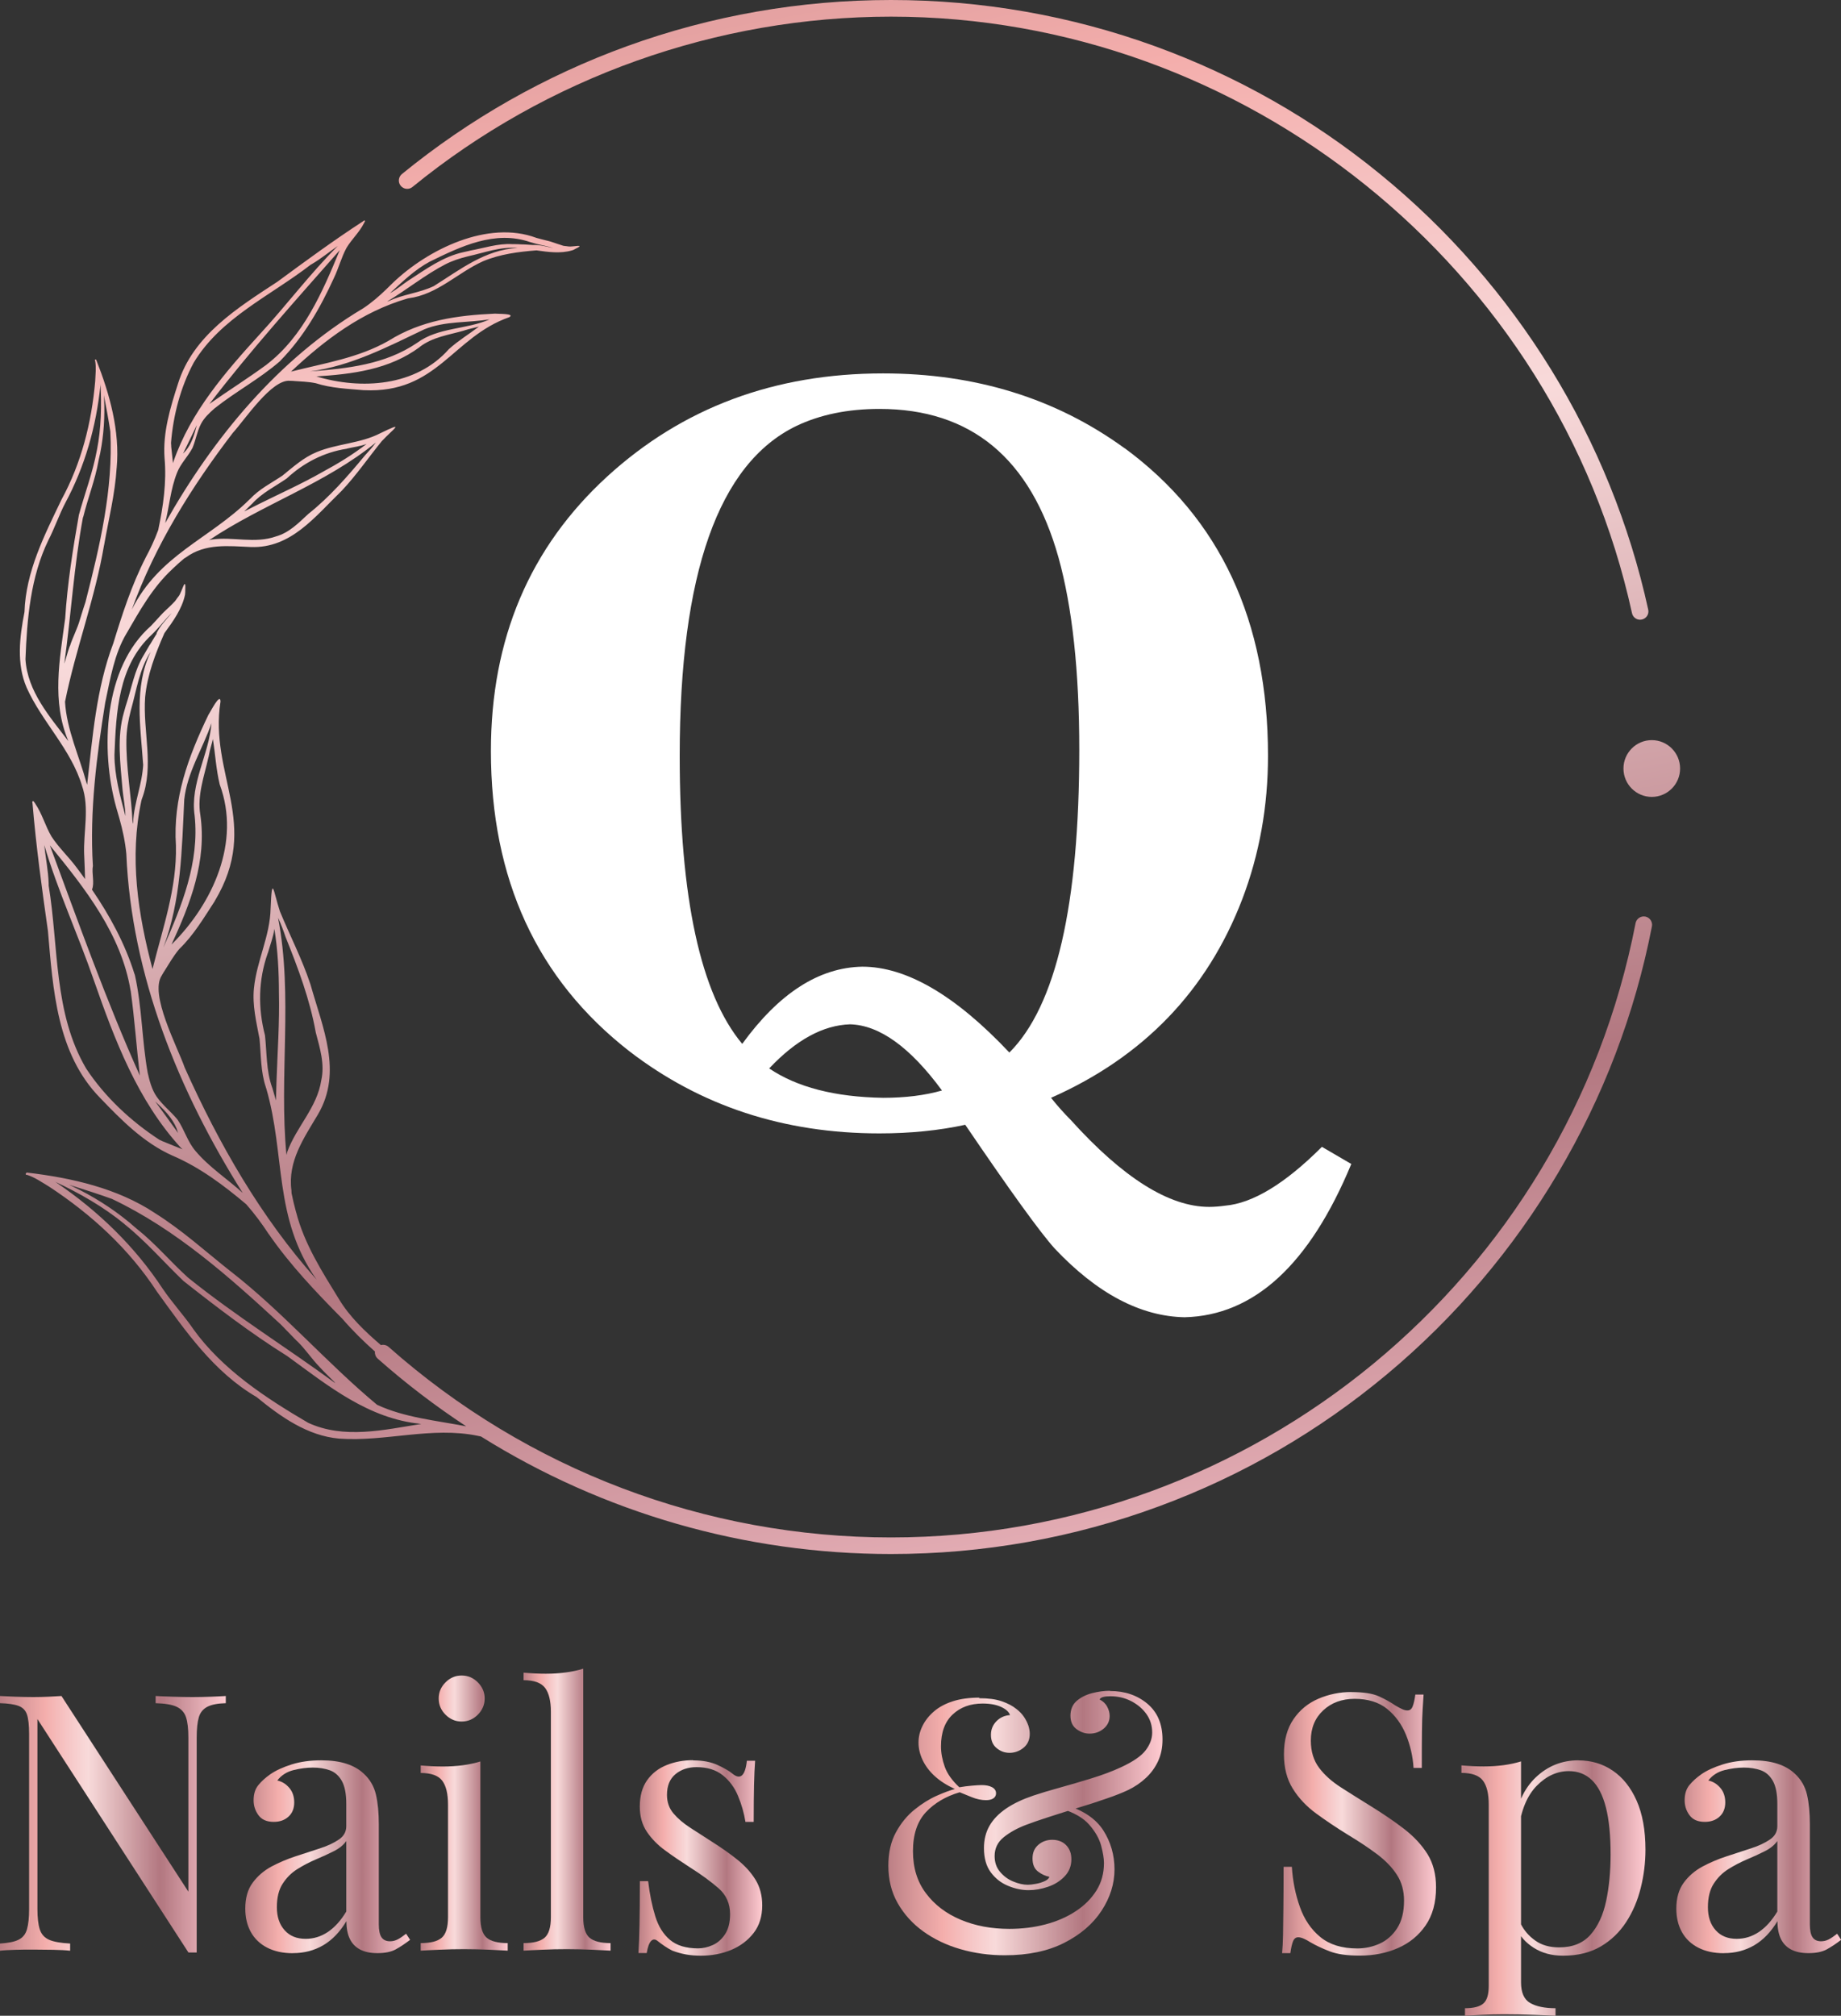 <?xml version="1.0" encoding="UTF-8"?>
<svg id="Layer_1" data-name="Layer 1" xmlns="http://www.w3.org/2000/svg" xmlns:xlink="http://www.w3.org/1999/xlink" viewBox="0 0 258.8 283.3">
  <rect x="0" y="0" width="258.8" height="283.3" fill="#333333" stroke="none"/>
  <defs>
    <style>
      .cls-1 {
        fill: url(#New_Gradient_Swatch_2-2);
      }

      .cls-2 {
        fill: #fff;
      }

      .cls-3 {
        fill: url(#New_Gradient_Swatch_2-8);
      }

      .cls-4 {
        fill: url(#New_Gradient_Swatch_2-4);
      }

      .cls-5 {
        fill: url(#New_Gradient_Swatch_2-11);
      }

      .cls-6 {
        fill: url(#New_Gradient_Swatch_2);
      }

      .cls-7 {
        fill: url(#New_Gradient_Swatch_2-12);
      }

      .cls-8 {
        fill: url(#New_Gradient_Swatch_2-7);
      }

      .cls-9 {
        fill: url(#New_Gradient_Swatch_2-3);
      }

      .cls-10 {
        fill: url(#New_Gradient_Swatch_2-5);
      }

      .cls-11 {
        fill: url(#New_Gradient_Swatch_2-10);
      }

      .cls-12 {
        fill: url(#New_Gradient_Swatch_2-6);
      }

      .cls-13 {
        fill: url(#New_Gradient_Swatch_2-9);
      }
    </style>
    <linearGradient id="New_Gradient_Swatch_2" data-name="New Gradient Swatch 2" x1="0" y1="256.38" x2="31.74" y2="256.38" gradientUnits="userSpaceOnUse">
      <stop offset="0" stop-color="#bb7f85"/>
      <stop offset=".11" stop-color="#dc9b9c"/>
      <stop offset=".2" stop-color="#f4aeac"/>
      <stop offset=".3" stop-color="#f6c6c6"/>
      <stop offset=".39" stop-color="#f8dada"/>
      <stop offset=".71" stop-color="#b27780"/>
      <stop offset=".85" stop-color="#d79fa7"/>
      <stop offset="1" stop-color="#ffcbd1"/>
    </linearGradient>
    <linearGradient id="New_Gradient_Swatch_2-2" data-name="New Gradient Swatch 2" x1="34.47" y1="260.96" x2="57.62" y2="260.96" xlink:href="#New_Gradient_Swatch_2"/>
    <linearGradient id="New_Gradient_Swatch_2-3" data-name="New Gradient Swatch 2" x1="59.14" y1="254.82" x2="71.37" y2="254.82" xlink:href="#New_Gradient_Swatch_2"/>
    <linearGradient id="New_Gradient_Swatch_2-4" data-name="New Gradient Swatch 2" x1="73.6" y1="254.34" x2="85.83" y2="254.34" xlink:href="#New_Gradient_Swatch_2"/>
    <linearGradient id="New_Gradient_Swatch_2-5" data-name="New Gradient Swatch 2" x1="89.77" y1="261.14" x2="107.16" y2="261.14" xlink:href="#New_Gradient_Swatch_2"/>
    <linearGradient id="New_Gradient_Swatch_2-6" data-name="New Gradient Swatch 2" x1="124.85" y1="256.26" x2="163.42" y2="256.26" xlink:href="#New_Gradient_Swatch_2"/>
    <linearGradient id="New_Gradient_Swatch_2-7" data-name="New Gradient Swatch 2" x1="180.2" y1="256.33" x2="201.84" y2="256.33" xlink:href="#New_Gradient_Swatch_2"/>
    <linearGradient id="New_Gradient_Swatch_2-8" data-name="New Gradient Swatch 2" x1="205.43" y1="265.36" x2="231.31" y2="265.36" xlink:href="#New_Gradient_Swatch_2"/>
    <linearGradient id="New_Gradient_Swatch_2-9" data-name="New Gradient Swatch 2" x1="235.65" y1="260.96" x2="258.8" y2="260.96" xlink:href="#New_Gradient_Swatch_2"/>
    <linearGradient id="New_Gradient_Swatch_2-10" data-name="New Gradient Swatch 2" x1="587.51" y1="363.41" x2="534.14" y2="648.57" gradientTransform="translate(712.88 -406.76) rotate(-180) scale(1 -1)" xlink:href="#New_Gradient_Swatch_2"/>
    <linearGradient id="New_Gradient_Swatch_2-11" data-name="New Gradient Swatch 2" x1="511.67" y1="349.21" x2="458.3" y2="634.38" gradientTransform="translate(712.88 -406.76) rotate(-180) scale(1 -1)" xlink:href="#New_Gradient_Swatch_2"/>
    <linearGradient id="New_Gradient_Swatch_2-12" data-name="New Gradient Swatch 2" x1="629.17" y1="371.2" x2="575.8" y2="656.37" gradientTransform="translate(712.88 -406.76) rotate(-180) scale(1 -1)" xlink:href="#New_Gradient_Swatch_2"/>
  </defs>
  <g>
    <path class="cls-6" d="M31.74,238.36v1.01c-1.15,.03-2.01,.2-2.6,.51s-.99,.79-1.19,1.47c-.2,.67-.3,1.63-.3,2.88v30.18h-1.16L5.26,241.6v26.69c0,1.21,.11,2.17,.33,2.86,.22,.69,.66,1.18,1.31,1.47,.66,.29,1.64,.46,2.96,.53v1.01c-.61-.07-1.4-.11-2.38-.13-.98-.02-1.9-.03-2.78-.03s-1.69,0-2.55,.03-1.58,.06-2.15,.13v-1.01c1.15-.07,2.01-.24,2.6-.53,.59-.29,.99-.77,1.19-1.47,.2-.69,.3-1.64,.3-2.86v-24.57c0-1.25-.1-2.17-.3-2.76-.2-.59-.6-.99-1.19-1.21-.59-.22-1.46-.35-2.6-.38v-1.01c.57,.03,1.29,.07,2.15,.1s1.71,.05,2.55,.05c.74,0,1.45-.02,2.12-.05,.67-.03,1.28-.07,1.82-.1l17.84,27.5v-21.63c0-1.25-.11-2.21-.33-2.88-.22-.67-.66-1.16-1.31-1.47s-1.64-.47-2.96-.51v-1.01c.61,.03,1.41,.07,2.4,.1,.99,.03,1.91,.05,2.76,.05s1.74-.02,2.6-.05,1.56-.07,2.1-.1Z"/>
    <path class="cls-1" d="M41.15,274.51c-1.38,0-2.58-.26-3.59-.78s-1.78-1.26-2.3-2.2c-.52-.94-.78-2.04-.78-3.29,0-1.48,.34-2.7,1.04-3.64,.69-.94,1.58-1.7,2.65-2.28,1.08-.57,2.22-1.05,3.41-1.44,1.2-.39,2.33-.76,3.41-1.11s1.96-.77,2.65-1.24c.69-.47,1.04-1.09,1.04-1.87v-3.13c0-1.42-.21-2.49-.63-3.24-.42-.74-.99-1.24-1.69-1.49-.71-.25-1.5-.38-2.38-.38s-1.74,.12-2.7,.35c-.96,.24-1.73,.72-2.3,1.47,.64,.13,1.2,.47,1.67,1.01,.47,.54,.71,1.23,.71,2.07s-.27,1.51-.81,2c-.54,.49-1.23,.73-2.07,.73-.98,0-1.69-.31-2.15-.94s-.68-1.32-.68-2.1c0-.88,.22-1.58,.66-2.12s.99-1.04,1.67-1.52c.78-.54,1.78-1,3.01-1.39,1.23-.39,2.62-.58,4.17-.58,1.38,0,2.56,.16,3.54,.48,.98,.32,1.79,.78,2.43,1.39,.88,.81,1.45,1.79,1.72,2.96s.4,2.55,.4,4.17v14.05c0,.84,.13,1.45,.38,1.82,.25,.37,.65,.56,1.19,.56,.37,0,.72-.08,1.06-.25,.34-.17,.74-.44,1.21-.81l.56,.86c-.71,.54-1.38,.99-2.02,1.34-.64,.35-1.5,.53-2.58,.53-.98,0-1.79-.17-2.43-.51s-1.12-.83-1.44-1.49c-.32-.66-.48-1.49-.48-2.5-.91,1.52-2,2.65-3.26,3.39-1.26,.74-2.69,1.11-4.27,1.11Zm1.82-2.02c1.11,0,2.15-.32,3.11-.96,.96-.64,1.83-1.6,2.6-2.88v-9.91c-.4,.57-.99,1.05-1.77,1.44-.78,.39-1.62,.78-2.53,1.16-.91,.39-1.78,.84-2.6,1.36-.83,.52-1.51,1.21-2.05,2.05-.54,.84-.81,1.94-.81,3.29s.36,2.43,1.09,3.24c.72,.81,1.71,1.21,2.96,1.21Z"/>
    <path class="cls-9" d="M67.53,247.56v21.89c0,1.42,.3,2.38,.88,2.88s1.58,.76,2.96,.76v1.06c-.57-.03-1.44-.08-2.6-.13-1.16-.05-2.33-.08-3.51-.08s-2.31,.02-3.49,.08c-1.18,.05-2.06,.09-2.63,.13v-1.06c1.38,0,2.37-.25,2.96-.76s.88-1.47,.88-2.88v-15.82c0-1.52-.27-2.64-.81-3.36-.54-.72-1.55-1.09-3.03-1.09v-1.06c1.08,.1,2.12,.15,3.13,.15s1.91-.06,2.81-.18c.89-.12,1.71-.3,2.45-.53Zm-2.63-12.08c.88,0,1.63,.32,2.27,.96,.64,.64,.96,1.4,.96,2.27s-.32,1.64-.96,2.28-1.4,.96-2.27,.96-1.63-.32-2.27-.96c-.64-.64-.96-1.4-.96-2.28s.32-1.63,.96-2.27,1.4-.96,2.27-.96Z"/>
    <path class="cls-4" d="M81.99,234.52v34.93c0,1.42,.3,2.38,.88,2.88s1.58,.76,2.96,.76v1.06c-.57-.03-1.44-.08-2.6-.13-1.16-.05-2.33-.08-3.51-.08s-2.31,.02-3.49,.08c-1.18,.05-2.06,.09-2.63,.13v-1.06c1.38,0,2.37-.25,2.96-.76s.88-1.47,.88-2.88v-28.86c0-1.52-.27-2.64-.81-3.36-.54-.72-1.55-1.09-3.03-1.09v-1.06c1.08,.1,2.12,.15,3.13,.15s1.91-.06,2.81-.18c.89-.12,1.71-.29,2.45-.53Z"/>
    <path class="cls-10" d="M97.46,247.41c1.35,0,2.49,.22,3.44,.66,.94,.44,1.63,.84,2.07,1.21,1.11,.91,1.79,.3,2.02-1.82h1.16c-.07,.94-.12,2.07-.15,3.36-.03,1.3-.05,3.04-.05,5.23h-1.16c-.2-1.25-.55-2.46-1.04-3.64-.49-1.18-1.2-2.15-2.15-2.91s-2.17-1.14-3.69-1.14c-1.18,0-2.17,.33-2.96,.99-.79,.66-1.19,1.63-1.19,2.91,0,1.01,.3,1.88,.91,2.6,.61,.72,1.4,1.4,2.37,2.02,.98,.62,2.04,1.31,3.18,2.05,1.28,.81,2.44,1.63,3.49,2.48,1.04,.84,1.88,1.77,2.5,2.78,.62,1.01,.94,2.21,.94,3.59,0,1.55-.4,2.85-1.21,3.89-.81,1.04-1.86,1.84-3.16,2.38-1.3,.54-2.72,.81-4.27,.81-.74,0-1.44-.06-2.1-.18s-1.29-.3-1.9-.53c-.34-.17-.68-.37-1.04-.61-.35-.23-.7-.49-1.04-.76-.34-.27-.64-.26-.91,.02-.27,.29-.47,.85-.61,1.69h-1.16c.07-1.08,.12-2.39,.15-3.94,.03-1.55,.05-3.61,.05-6.17h1.16c.23,1.89,.57,3.54,1.01,4.95,.44,1.42,1.13,2.52,2.07,3.31,.94,.79,2.26,1.19,3.94,1.19,.67,0,1.36-.15,2.05-.46,.69-.3,1.27-.81,1.74-1.52,.47-.71,.71-1.65,.71-2.83,0-1.48-.54-2.7-1.62-3.64-1.08-.94-2.44-1.94-4.09-2.98-1.21-.78-2.35-1.55-3.41-2.33-1.06-.77-1.92-1.65-2.58-2.63-.66-.98-.99-2.16-.99-3.54,0-1.52,.35-2.75,1.04-3.72,.69-.96,1.61-1.67,2.75-2.12,1.15-.46,2.38-.68,3.69-.68Z"/>
    <path class="cls-12" d="M137.64,238.67c1.28,0,2.34,.14,3.18,.43,.84,.29,1.53,.65,2.07,1.09,.44,.34,.79,.71,1.06,1.11,.27,.4,.47,.81,.61,1.21,.13,.4,.2,.79,.2,1.16,0,.84-.3,1.5-.88,1.97s-1.24,.71-1.95,.71-1.28-.22-1.82-.66c-.54-.44-.81-1.06-.81-1.87,0-.74,.25-1.37,.76-1.9s1.15-.82,1.92-.88c-.14-.44-.55-.82-1.24-1.14-.69-.32-1.56-.48-2.6-.48-1.72,0-3.13,.51-4.22,1.54-1.1,1.03-1.64,2.52-1.64,4.47,0,.94,.18,1.9,.53,2.88,.35,.98,1.04,1.94,2.05,2.88,.57-.1,1.16-.18,1.77-.23,.61-.05,1.06-.08,1.36-.08,.61,0,1.1,.1,1.47,.3,.37,.2,.56,.49,.56,.86,0,.3-.13,.54-.38,.71-.25,.17-.6,.25-1.04,.25-.64,0-1.31-.14-2.02-.43-.71-.29-1.26-.51-1.67-.68-1.95,.57-3.54,1.51-4.75,2.8-1.21,1.3-1.82,3.13-1.82,5.48s.61,4.3,1.82,5.91c1.21,1.62,2.84,2.86,4.88,3.72s4.32,1.29,6.85,1.29c1.79,0,3.48-.21,5.08-.63s3.02-1.04,4.25-1.85c1.23-.81,2.2-1.78,2.91-2.91,.71-1.13,1.06-2.42,1.06-3.87,0-.64-.14-1.46-.4-2.45-.27-.99-.83-1.97-1.67-2.93-.84-.96-2.14-1.71-3.89-2.25l.61-.51c2.46,.74,4.21,1.93,5.26,3.56,1.04,1.63,1.57,3.46,1.57,5.48s-.61,3.96-1.82,5.81c-1.21,1.85-2.97,3.36-5.26,4.52-2.29,1.16-5.07,1.74-8.34,1.74-2.19,0-4.27-.29-6.24-.86-1.97-.57-3.72-1.41-5.23-2.5s-2.71-2.42-3.59-3.97c-.88-1.55-1.31-3.3-1.31-5.26,0-1.82,.35-3.38,1.06-4.68,.71-1.3,1.58-2.37,2.63-3.21,1.04-.84,2.09-1.49,3.13-1.95,1.04-.46,1.89-.77,2.53-.94-1.11-.51-2.05-1.1-2.81-1.79-.76-.69-1.33-1.45-1.72-2.27-.39-.83-.58-1.64-.58-2.45s.18-1.59,.56-2.35c.37-.76,.91-1.44,1.62-2.05,.71-.61,1.59-1.08,2.65-1.42,1.06-.34,2.3-.51,3.72-.51Zm18.4-1.01c2.09,0,3.84,.6,5.26,1.79,1.42,1.2,2.12,2.87,2.12,5.03,0,1.15-.21,2.17-.63,3.06-.42,.89-.99,1.68-1.72,2.35-.72,.67-1.54,1.23-2.45,1.67-.78,.37-1.79,.78-3.06,1.21-1.26,.44-2.61,.88-4.04,1.31-1.43,.44-2.8,.87-4.09,1.29-1.3,.42-2.35,.78-3.16,1.09-1.25,.47-2.3,1.05-3.16,1.74-.86,.69-1.29,1.58-1.29,2.65,0,.88,.25,1.62,.76,2.22,.51,.61,1.12,1.06,1.85,1.36,.72,.3,1.41,.46,2.05,.46,.3,0,.68-.04,1.14-.13,.46-.08,.87-.21,1.24-.38,.37-.17,.59-.37,.66-.61-.54-.1-1.07-.34-1.59-.73-.52-.39-.78-1-.78-1.84s.27-1.45,.81-1.92c.54-.47,1.2-.71,1.97-.71s1.46,.25,1.95,.76c.49,.51,.73,1.16,.73,1.97,0,.94-.31,1.74-.94,2.4-.62,.66-1.4,1.15-2.33,1.47s-1.84,.48-2.75,.48-1.9-.2-2.88-.61c-.98-.4-1.79-1.04-2.43-1.9-.64-.86-.96-2-.96-3.41,0-1.18,.26-2.22,.78-3.13,.52-.91,1.31-1.72,2.35-2.43s2.33-1.31,3.84-1.82c1.01-.34,2.24-.71,3.69-1.11,1.45-.4,2.94-.84,4.47-1.31,1.53-.47,2.92-.99,4.17-1.57,1.68-.78,2.83-1.57,3.44-2.38,.61-.81,.91-1.63,.91-2.48,0-.98-.27-1.84-.81-2.6-.54-.76-1.26-1.36-2.15-1.82-.89-.46-1.86-.68-2.91-.68-.4,0-.74,.03-1.01,.1-.27,.07-.44,.19-.51,.35,.47,.24,.83,.57,1.06,1.01,.24,.44,.35,.88,.35,1.31,0,.71-.28,1.3-.83,1.77-.56,.47-1.22,.71-2,.71-.64,0-1.25-.21-1.82-.63-.57-.42-.86-1.05-.86-1.9s.3-1.57,.88-2.07,1.31-.87,2.17-1.09c.86-.22,1.69-.33,2.5-.33Z"/>
    <path class="cls-8" d="M189.96,237.81c1.68,0,2.96,.19,3.84,.58,.88,.39,1.65,.82,2.33,1.29,.4,.24,.73,.41,.99,.53,.25,.12,.5,.18,.73,.18,.34,0,.58-.18,.73-.56,.15-.37,.28-.93,.38-1.67h1.16c-.03,.57-.08,1.26-.13,2.05-.05,.79-.09,1.84-.1,3.13-.02,1.3-.02,3.01-.02,5.13h-1.16c-.1-1.62-.46-3.17-1.06-4.65-.61-1.48-1.49-2.7-2.65-3.64-1.16-.94-2.69-1.42-4.57-1.42-1.79,0-3.26,.54-4.42,1.62-1.16,1.08-1.74,2.49-1.74,4.25,0,1.52,.39,2.79,1.16,3.82,.77,1.03,1.81,1.95,3.11,2.78,1.3,.83,2.7,1.71,4.22,2.65,1.75,1.08,3.31,2.15,4.68,3.21,1.36,1.06,2.44,2.23,3.24,3.51,.79,1.28,1.19,2.83,1.19,4.65,0,2.16-.49,3.94-1.47,5.36-.98,1.42-2.28,2.48-3.89,3.18-1.62,.71-3.4,1.06-5.36,1.06-1.79,0-3.2-.2-4.25-.61-1.04-.4-1.94-.83-2.68-1.26-.74-.47-1.31-.71-1.72-.71-.34,0-.58,.19-.73,.56-.15,.37-.28,.93-.38,1.67h-1.16c.07-.71,.11-1.54,.13-2.5,.02-.96,.03-2.22,.05-3.77,.02-1.55,.03-3.5,.03-5.86h1.16c.13,2.02,.51,3.91,1.14,5.66,.62,1.75,1.58,3.16,2.88,4.22s3.02,1.59,5.18,1.59c1.11,0,2.16-.23,3.16-.68,.99-.45,1.81-1.18,2.45-2.17,.64-.99,.96-2.28,.96-3.87,0-1.38-.33-2.59-.99-3.61-.66-1.03-1.58-1.99-2.75-2.88-1.18-.89-2.56-1.81-4.14-2.76-1.59-.98-3.07-1.97-4.45-2.98-1.38-1.01-2.49-2.18-3.31-3.51-.83-1.33-1.24-2.94-1.24-4.83,0-1.99,.45-3.63,1.34-4.93s2.06-2.26,3.51-2.88,3-.94,4.65-.94Z"/>
    <path class="cls-3" d="M213.82,247.56v31.04c0,1.45,.43,2.42,1.29,2.91s2.05,.73,3.56,.73v1.06c-.74-.03-1.77-.08-3.08-.13-1.31-.05-2.71-.08-4.19-.08-1.04,0-2.08,.03-3.11,.08-1.03,.05-1.81,.09-2.35,.13v-1.06c1.21,0,2.07-.22,2.58-.66s.76-1.26,.76-2.48v-25.48c0-1.52-.27-2.64-.81-3.36-.54-.72-1.55-1.09-3.03-1.09v-1.06c1.08,.1,2.12,.15,3.13,.15s1.91-.06,2.81-.18c.89-.12,1.71-.3,2.45-.53Zm8.09-.15c1.79,0,3.39,.48,4.8,1.44,1.42,.96,2.54,2.37,3.36,4.22,.82,1.85,1.24,4.15,1.24,6.88,0,1.82-.22,3.61-.66,5.38-.44,1.77-1.12,3.37-2.05,4.8-.93,1.43-2.12,2.58-3.59,3.44s-3.23,1.29-5.28,1.29c-1.59,0-2.96-.37-4.12-1.11-1.16-.74-1.95-1.63-2.35-2.68l.51-.71c.47,.94,1.15,1.74,2.05,2.37,.89,.64,2.01,.96,3.36,.96,1.89,0,3.35-.59,4.4-1.77,1.04-1.18,1.78-2.76,2.2-4.73,.42-1.97,.63-4.15,.63-6.55,0-2.7-.22-4.9-.66-6.62-.44-1.72-1.1-3-1.97-3.84-.88-.84-1.95-1.26-3.24-1.26-1.65,0-3.15,.68-4.5,2.05-1.35,1.36-2.21,3.43-2.58,6.19l-.61-.71c.37-2.86,1.39-5.09,3.06-6.67,1.67-1.58,3.66-2.38,5.99-2.38Z"/>
    <path class="cls-13" d="M242.32,274.51c-1.38,0-2.58-.26-3.59-.78s-1.78-1.26-2.3-2.2c-.52-.94-.78-2.04-.78-3.29,0-1.48,.35-2.7,1.04-3.64,.69-.94,1.58-1.7,2.65-2.28,1.08-.57,2.21-1.05,3.41-1.44,1.2-.39,2.33-.76,3.41-1.11,1.08-.35,1.96-.77,2.65-1.24,.69-.47,1.04-1.09,1.04-1.87v-3.13c0-1.42-.21-2.49-.63-3.24-.42-.74-.99-1.24-1.69-1.49-.71-.25-1.5-.38-2.38-.38s-1.74,.12-2.7,.35c-.96,.24-1.73,.72-2.3,1.47,.64,.13,1.2,.47,1.67,1.01s.71,1.23,.71,2.07-.27,1.51-.81,2c-.54,.49-1.23,.73-2.07,.73-.98,0-1.69-.31-2.15-.94-.46-.62-.68-1.32-.68-2.1,0-.88,.22-1.58,.66-2.12,.44-.54,.99-1.04,1.67-1.52,.77-.54,1.78-1,3.01-1.39,1.23-.39,2.62-.58,4.17-.58,1.38,0,2.56,.16,3.54,.48,.98,.32,1.79,.78,2.43,1.39,.88,.81,1.45,1.79,1.72,2.96,.27,1.16,.4,2.55,.4,4.17v14.05c0,.84,.13,1.45,.38,1.82,.25,.37,.65,.56,1.19,.56,.37,0,.72-.08,1.06-.25,.34-.17,.74-.44,1.21-.81l.56,.86c-.71,.54-1.38,.99-2.02,1.34-.64,.35-1.5,.53-2.58,.53-.98,0-1.79-.17-2.43-.51-.64-.34-1.12-.83-1.44-1.49-.32-.66-.48-1.49-.48-2.5-.91,1.52-2,2.65-3.26,3.39-1.26,.74-2.69,1.11-4.27,1.11Zm1.82-2.02c1.11,0,2.15-.32,3.11-.96,.96-.64,1.83-1.6,2.6-2.88v-9.91c-.4,.57-.99,1.05-1.77,1.44-.78,.39-1.62,.78-2.53,1.16-.91,.39-1.78,.84-2.6,1.36-.83,.52-1.51,1.21-2.05,2.05-.54,.84-.81,1.94-.81,3.29s.36,2.43,1.09,3.24c.72,.81,1.71,1.21,2.96,1.21Z"/>
  </g>
  <g>
    <g>
      <path class="cls-11" d="M230.81,87.07c-.08,.02-.17,.03-.25,.03-.54,0-1.02-.37-1.14-.92C218.79,37.6,174.99,2.34,125.26,2.34c-24.46,0-48.35,8.5-67.28,23.94-.5,.41-1.24,.33-1.65-.17-.41-.5-.33-1.24,.17-1.65,9.51-7.76,20.15-13.8,31.64-17.97C100.02,2.19,112.51,0,125.26,0c12.75,0,25.24,2.19,37.12,6.5,11.48,4.17,22.12,10.21,31.63,17.97,19.07,15.55,32.46,37.29,37.69,61.21,.14,.63-.26,1.25-.89,1.39Z"/>
      <ellipse class="cls-5" cx="232.2" cy="108.01" rx="3.98" ry="3.99"/>
      <path class="cls-7" d="M3.71,164.8s.02,0,.03,0c0,0,0,0,0,0,.02,0,.03,0,.05,0,0,0,0,0,0,0,0,0,.02,0,.02,0,6.24,.74,12.69,2.18,18.02,5.72-.02-.01-.04-.03-.07-.04,3.86,2.41,7.21,5.48,10.77,8.29-.03-.02-.06-.04-.08-.07,7.34,5.71,13.43,12.81,20.55,18.73,3.84,1.8,8.32,2.21,12.54,3.03-4.35-2.86-8.51-6.03-12.45-9.52-.29-.26-.42-.63-.39-1-1.61-1.43-3.15-2.95-4.57-4.59,.01,0,.02,.02,.03,.03-.01-.01-.03-.03-.04-.04-3.68-3.72-7.38-7.6-10.35-11.92,0,.02,.02,.04,.03,.06-.96-1.47-2.02-2.91-3.19-4.23-3.19-2.69-6.54-5.2-10.4-6.85-3.99-1.78-7.15-4.98-10.14-8.1-6.09-6.22-6.62-15.26-7.33-23.45-.85-5.96-1.67-11.95-2.17-17.94-.02-.11-.08-.24,.03-.31,.14-.04,.18,.11,.25,.2,0,0,0,0,0,0,0,0,.01,.02,.02,.02,0,0,0,0,0-.01,.03,.05,.06,.09,.09,.14,0,0-.01-.02-.02-.02,.98,1.42,1.42,3.15,2.3,4.64,1.02,1.57,2.42,2.86,3.53,4.36,.4,.53,.8,1.07,1.19,1.62-.04-1.16-.07-2.32-.13-3.49,0,.03,0,.05,0,.08-.13-3.23,.79-6.6-.31-9.72,.01,.03,.02,.06,.03,.09-1.55-5.22-5.63-9.01-7.81-13.88-1.45-3.37-.98-7.12-.3-10.61,.19-5.7,2.79-10.76,5.2-15.79,2.8-5.15,4.23-10.81,4.74-16.63,.04-.95,.16-1.93,0-2.86-.01-.02-.02-.05-.03-.07h0c-.06-.09,.07-.2,.14-.12,0,0,0,.01,.01,.02,0,0,0,0,0,0,0,.01,.02,.02,.03,.03,0,0,0,0,0,0,0,0,0,0,.01,.01,1.88,4.77,3.34,9.98,2.86,15.18,0-.02,0-.04,0-.06-.23,3.71-1.14,7.31-1.78,10.96,0-.03,0-.06,.01-.09-1.26,7.49-4,14.62-5.49,22.03,.22,3.88,2.01,7.67,3.03,11.43,.03,.08,.05,.16,.08,.23,.76-6.67,1.27-13.49,3.66-19.83,0,.01,0,.02,0,.03,0-.02,0-.03,.01-.05,1.25-4.09,2.6-8.25,4.55-12.06,0,.01-.02,.03-.03,.05,.69-1.26,1.3-2.58,1.8-3.93,.7-3.33,1.2-6.71,.89-10.14-.26-3.56,.81-7.08,1.89-10.43,2.11-6.79,8.38-10.66,13.99-14.34,3.95-2.91,7.92-5.82,12.03-8.49,.07-.06,.14-.15,.23-.1,.09,.08,0,.17-.05,.26,0,0,0,0,0,0,0,0,0,.01-.01,.02,0,0,0,0,0,0-.02,.04-.04,.08-.06,.12,0,0,0-.01,.01-.02-.64,1.26-1.71,2.24-2.44,3.44-.73,1.34-1.11,2.85-1.77,4.23-1.93,4.23-4.27,8.32-7.55,11.66,0,0,0,0,.01,0-.03,.03-.05,.05-.08,.08,0,0,.01-.01,.02-.02-2.85,2.48-6.23,4.27-9.18,6.62-.71,.62-1.47,1.32-1.92,2.19,0,0,0,0,0,0-.55,1.07-.73,2.27-1.19,3.37-.64,1.23-1.68,2.2-2.18,3.51-.9,2.27-1.08,4.71-1.66,7.06,6.76-12,15.91-23.08,27.82-30.18,.02-.01,.04-.02,.06-.03-.01,0-.02,.01-.04,.02,1.16-.77,2.23-1.69,3.23-2.66,.3-.29,.6-.59,.91-.89,4.93-4.74,13.4-8.89,20.19-6.35,0,0,0,0-.01,0,.51,.15,1.03,.26,1.54,.4-.02,0-.04-.01-.05-.02,.66,.15,1.29,.42,1.95,.61,0,0-.02,0-.02,0,.1,.03,.2,.06,.29,.09-.02,0-.04,0-.05-.01,.22,.08,.46,.08,.69,.11-.01,0-.02,0-.03,0,.08,0,.16,.02,.24,.03-.01,0-.02,0-.03,0,.57,.1,2.63-.45,.85,.4,0,0,.01,0,.02,0-.03,.02-.07,.03-.1,.05,0,0,0,0,0,0-.08,.04-.16,.07-.25,.1,0,0,0,0,0,0,0,0-.01,0-.02,0-1.61,.48-3.35,.23-5,0-2.55,.2-5.13,.53-7.51,1.53-3.58,1.61-6.41,4.68-10.46,5.2-.06,.01-.12,.03-.18,.04,0,0,0,0,0,0-6.34,1.84-11.6,5.79-16.35,10.27,4.66-1.19,9.47-1.91,13.72-4.34,4.61-2.88,9.63-3.57,14.95-3.81,.34,.05,2.9-.04,2.01,.5-8,2.8-10.12,10.75-20.41,10.26,0,0,0,0,0,0-.03,0-.05,0-.08,0,0,0,0,0,0,0-.01,0-.03,0-.04,0,.01,0,.03,0,.04,0-2.26-.2-4.53-.28-6.71-.98-1.05-.22-2.13-.24-3.19-.32,.04,0,.08,0,.12,0-.18,0-.37-.01-.55-.02,.02,0,.03,0,.05,0-.04,0-.08,0-.12,0,.02,0,.04,0,.06,0-2.57-.24-6.3,5.42-8.04,7.33-5.81,7.59-10.93,15.81-14.2,24.84,3.87-7.75,10.88-9.89,16.55-15.49,0,0-.01,.01-.02,.02,.02-.02,.04-.04,.06-.06,0,0,0,0-.01,.01,.02-.02,.04-.04,.07-.06,0,0,.02-.02,.03-.03-.01,.01-.02,.02-.04,.04,1.29-1.39,2.99-2.23,4.54-3.27,1.51-1.22,2.98-2.56,4.81-3.31,2.89-1.2,6.14-1.2,8.95-2.65,0,0-.01,0-.02,.01,3.66-1.79,1.87-.65,.23,1.1-1.88,2.31-3.58,4.8-5.63,6.97-.01,.01-.02,.03-.04,.04,0,0,0,0,0,0-.01,.01-.02,.03-.04,.04,0,0,0,0,0,0-3.69,3.57-7.06,8.04-12.7,7.83-3.13-.13-6.38-.54-9.11,1.45-.01,0-.02,.01-.03,.02,0,0,0,0,0,0-.06,.04-.12,.07-.18,.11,.01,0,.03-.02,.04-.03-.03,.02-.07,.04-.11,.07,0,0,.01,0,.02-.01-.56,.46-1.09,.94-1.61,1.44,.02-.02,.05-.05,.07-.07-.04,.04-.08,.07-.11,.11,0,0,.02-.02,.03-.03-.02,.02-.05,.04-.07,.07,0,0,0,0,0,0-2.75,2.55-4.58,5.85-6.44,9.06,0-.01,.02-.03,.02-.04-1.71,2.86-2.27,6.34-2.96,9.58,0,0,0-.01,0-.02,0,.03-.01,.07-.02,.1,0-.02,0-.05,.01-.07-1.22,7.63-2.23,15.33-1.75,23.07-.2,1.07,.27,2.38-.13,3.34,2.51,3.67,4.65,7.6,5.98,11.87,0,0,0-.01,0-.02,.01,.04,.02,.09,.04,.13,0-.01,0-.02,0-.03,1.02,4.53,.99,9.21,1.81,13.78,.25,1.12,.57,2.36,1.25,3.35,0,0,0,0,0,0,.83,1.21,2.02,2.11,2.95,3.25,.96,1.4,1.4,3.1,2.52,4.4,1.92,2.29,4.45,3.9,6.64,5.9-9.01-14.28-15.63-30.61-16.36-47.61,0-.03,0-.06,0-.08,0,.02,0,.03,0,.05-.16-1.71-.52-3.39-.99-5.04-.14-.5-.28-1-.43-1.49-2.25-8.08-1.8-19.65,4.88-25.52,0,0,0,0-.01,.01,.45-.46,.88-.96,1.32-1.43-.02,.02-.03,.03-.05,.05,.55-.63,1.2-1.15,1.78-1.75,0,0-.01,.01-.02,.02,.09-.09,.18-.18,.26-.27-.02,.02-.03,.03-.05,.05,.22-.19,.35-.46,.53-.69,0,.01-.02,.02-.02,.04,.06-.08,.12-.16,.18-.24,0,.01-.02,.02-.02,.03,.45-.56,1.04-3.1,.92-.69,0,0,0-.01,0-.02,0,.05,0,.09,0,.14,0,0,0,0,0,0,0,.11-.02,.22-.03,.33,0,0,0,0,0,0,0,0,0,.02,0,.03-.42,2.02-1.7,3.76-2.9,5.41-1.27,2.88-2.41,5.85-2.71,9.01-.34,4.81,1.32,9.65-.47,14.33-.02,.07-.04,.15-.06,.22,0,0,0,0,0,0-1.7,7.93-.49,15.9,1.57,23.64,1.42-5.73,3.44-11.34,3.29-17.35-.43-6.66,1.74-12.49,4.57-18.38,.25-.34,1.64-3.16,1.7-1.88-1.63,10.28,5.7,17.19-.8,28.03,0,0,0,0,0,0-.02,.03-.03,.06-.05,.09,0,0,0,0,0,0,0,.01-.02,.03-.02,.04,0-.02,.02-.03,.03-.05-1.52,2.33-2.93,4.73-4.95,6.68-.85,1-1.49,2.16-2.2,3.27,.02-.04,.05-.08,.07-.13-.11,.19-.23,.39-.34,.58,0-.02,.02-.03,.03-.05-.02,.04-.05,.08-.07,.13,.01-.02,.03-.04,.04-.07-1.76,2.64,2.18,9.96,3.23,12.96,4.8,10.7,10.69,21,18.53,29.78-6.11-8.68-4.34-17.5-7.08-26.89,0,0,0,.02,0,.03,0-.04-.02-.07-.03-.11,0,0,0,.01,0,.02,0-.04-.02-.07-.03-.11,0-.01,0-.03-.01-.04,0,.02,.01,.04,.02,.06-.74-2.2-.67-4.53-.89-6.8-.44-2.35-1.03-4.71-.78-7.12,.38-3.82,2.27-7.34,2.34-11.21,0,0,0,.02,0,.03,.2-4.99,.39-2.4,1.31,.39,1.39,3.38,3.09,6.65,4.25,10.14,0,.02,.01,.04,.02,.06,0,0,0,0,0,0,0,.02,.01,.04,.02,.06,0,0,0,0,0-.01,1.7,6.07,4.56,12.31,1.06,18.28-1.96,3.31-4.28,6.58-3.73,10.69,0,.02,0,.03,0,.05,0,0,0,0,0-.01,0,.09,0,.17,.01,.26,0-.02,0-.04,0-.06,0,.05,0,.1,0,.15,0,0,0-.02,0-.03,.17,.87,.38,1.72,.61,2.58-.01-.04-.02-.08-.03-.12,.02,.06,.04,.13,.05,.19,0-.01,0-.03-.01-.04,.01,.04,.02,.08,.03,.11,0,0,0,0,0-.01,1.15,4.46,3.65,8.35,6.03,12.22-.01-.02-.02-.03-.03-.05,1.5,2.51,3.67,4.57,5.92,6.5,.37-.1,.77-.02,1.08,.25,19.49,17.27,44.57,26.78,70.62,26.78,50.95,0,94.97-36.31,104.67-86.33,.12-.63,.74-1.05,1.37-.93,.63,.12,1.05,.74,.93,1.37-4.75,24.52-17.98,46.88-37.25,62.96-9.58,8-20.35,14.24-32,18.54-12.06,4.46-24.75,6.72-37.72,6.72-20.52,0-40.46-5.78-57.64-16.52-.18-.04-.36-.08-.55-.11,.04,0,.08,.01,.12,.02-6.52-1.35-12.98,.86-19.5,.39-4.47-.39-8.24-3.08-11.61-5.84-6.03-3.52-9.98-9.26-13.99-14.79-3.93-6.02-9.19-10.85-15.17-14.78-1-.6-1.98-1.29-3.08-1.65-.03,0-.06-.01-.1-.01,0,0,0,0,0,0-.13,.02-.17-.19-.05-.22Zm6.11-73.97c.4-1.28,1.06-2.47,1.42-3.77,0,.02-.02,.05-.02,.07,.1-.32,.19-.63,.29-.95,0,0,0,0,0,.01,.08-.25,.16-.49,.23-.74,0,.02-.02,.05-.02,.07,.08-.24,.16-.47,.23-.71,0,.02-.01,.05-.02,.07,.04-.13,.08-.25,.12-.38,0,.02-.01,.03-.02,.05,2-7.8,3.89-15.77,3.48-23.88,0,0,0,0,0,.01,0-.02,0-.04,0-.06,0,.01,0,.02,0,.03-.26-1.72-.58-3.43-.91-5.13,.01,.16,.02,.32,.03,.49,.12,2.53-.04,5.1-.53,7.59,0,0,0,.02,0,.03,0,0,0-.01,0-.02-.03,.12-.05,.25-.08,.37,0,0,0-.01,0-.02-.06,.3-.13,.61-.2,.91,0-.02,.01-.05,.02-.07-.47,2.66-1.48,5.17-2.12,7.78,0-.02,0-.04,.01-.06,0,.03-.01,.06-.02,.09,0,0,0-.01,0-.02,0,.03-.01,.07-.02,.1,0-.01,0-.02,0-.04,0,.03,0,.05-.02,.07,0-.01,0-.03,0-.04,0,.02,0,.03-.01,.05,0,0,0,0,0,0,0,.03-.01,.05-.02,.07,0-.03,.01-.06,.02-.09-1.26,6.8-1.67,13.71-2.62,20.55,.01-.04,.02-.08,.04-.11,0,.02-.02,.04-.02,.07,.25-.8,.46-1.62,.74-2.41,0,0,0,0,0,.01Zm-.66-3.89c.31-4.89,1.08-9.75,1.93-14.58,.83-3.02,1.95-5.95,2.52-9.04,0-.02,0-.04,.01-.06,0,0,0,.01,0,.02,.61-3.09,.67-6.26,.5-9.4,0,.08,0,.16,0,.24-.59,5.8-2.18,11.44-4.95,16.58,.01-.03,.03-.05,.04-.08-.91,1.74-1.54,3.62-2.44,5.36,.01-.03,.03-.06,.04-.08-2.51,5.14-3.02,11.1-3.23,16.75,.27,4.52,3.42,8.08,6.03,11.51-2.36-5.59-1.23-11.45-.45-17.23Zm28.33-35.71c5.18-3.99,7.85-10.2,10.27-16.07-6.23,7.08-12.58,14.12-18.32,21.61,2.66-1.87,5.43-3.61,8.06-5.54Zm-11.39,12.14c.86-1.04,1.24-2.35,1.57-3.64-.65,1.34-1.27,2.69-1.94,4.02,.12-.13,.25-.26,.37-.39Zm-2.04-.64s0-.02,0-.03c.1,.8,.16,1.6,.26,2.4,.02-.08,.04-.16,.07-.24,2.41-6.97,7.28-12.56,12.17-17.93,3.73-4.05,7.02-8.47,10.93-12.36-1.22,.83-2.36,1.79-3.63,2.53-.07,.04-.15,.08-.22,.13-5.64,4.36-12.62,7.44-16.41,13.74-1.85,3.44-2.88,7.4-3.19,11.27,0,.16,.02,.32,.03,.48Zm49.35-28.38s0,0-.01,0c.49,0,.98,.06,1.48,.08-.01,0-.02,0-.03,0,.02,0,.04,0,.06,0,0,0,0,0-.01,0,.99-.04,1.94,.23,2.9,.44-.82-.28-1.68-.4-2.51-.63,.01,0,.02,0,.03,.01-.27-.07-.54-.15-.81-.23,0,0,0,0,0,0,0,0,0,0,0,0-4.93-1.7-9.73,.61-14.11,2.76-2.1,1.13-3.84,2.82-5.58,4.43,.9-.5,1.69-1.18,2.54-1.75,2.46-1.59,4.91-3.41,7.83-4.03,0,0,0,0,0,0,.28-.07,.57-.13,.85-.19,0,0-.02,0-.03,0,.03,0,.06-.01,.08-.02,1.96-.35,3.88-1.02,5.89-.91-.01,0-.02,0-.03,0,.02,0,.04,0,.06,0,0,0-.01,0-.02,0,.1,0,.21,0,.31,0-.02,0-.05,0-.07,0,.38,0,.76,.02,1.13,.04,0,0-.01,0-.02,0,.02,0,.04,0,.07,0Zm-18.78,7.97c2.03-.96,4.33-1.14,6.35-2.11,3.68-2.31,7.25-5.13,11.78-5.36-2.41-.21-4.68,.67-7,1.18-1.1,.27-2.2,.62-3.21,1.15,.03-.02,.06-.03,.09-.05-2.9,1.5-5.43,3.58-8.22,5.25,.07-.02,.14-.04,.21-.06Zm-9.73,10.71s.06,.02,.09,.03c-.04-.01-.08-.02-.12-.03,0,0,0,0,0,0,0,0-.01,0-.02,0,.01,0,.03,0,.04,.01Zm-.47-.14c6.35,1.92,14.04,1.43,18.68-3.83,1.3-1.18,2.82-2.1,4.22-3.16-.48,.14-.97,.22-1.45,.36,.02,0,.04-.01,.06-.02-.23,.07-.46,.14-.7,.21,.01,0,.02,0,.03,0-2.16,.62-4.44,.9-6.28,2.32,0,0,.01,0,.02,0-4.29,3.19-9.5,3.82-14.67,4.14,.03,0,.06,0,.09,.01Zm14.18-4.69c2.98-2.22,6.97-1.87,10.23-3.32-3.05,.51-6.27,.21-9.18,1.4-5.18,2.47-10.3,5.15-16.06,5.92,5.22-.4,10.56-.97,15.01-4Zm-9.83,14.86s-.04,0-.05,.01c-3.21,.5-6.06,1.98-8.43,4.18-1.65,1.14-3.49,2.03-4.85,3.54-.02,.02-.04,.04-.06,.05,.01,0,.02-.02,.03-.03-.37,.35-.72,.72-1.09,1.07,.01,0,.02-.02,.03-.03-.01,0-.02,.02-.03,.03,.66-.33,1.31-.66,1.96-.99,3.03-1.51,6.13-2.89,9.07-4.57-.03,.02-.06,.03-.09,.05,2.19-1.18,4.3-2.46,6.27-3.98-.89,.34-1.86,.44-2.78,.66,0,0,.02,0,.02,0Zm2.62,.84s.01-.01,.02-.02c0,0-.01,.01-.02,.02,0,0,0,0,0,0Zm-21.65,11.93c3.01-.44,6.06,.62,9.05-.44,1.85-.52,3.17-1.89,4.53-3.15,3.01-2.39,5.53-5.29,7.98-8.24,0,0,0,0,.01-.01,0,0,0,0-.01,.01,0,0,0,0,0,0,.54-.58,1.06-1.17,1.53-1.81-7.09,5.79-15.91,8.67-23.45,13.73,.12-.03,.24-.07,.36-.09Zm-11.39,63.41c-1.29-7.92-6.43-14.41-11.35-20.43,4.02,10.85,7.91,21.8,12.65,32.36-.47-3.97-.74-7.97-1.29-11.93Zm6.47,19.37c-.63-1.53-1.81-2.7-3.01-3.81,1.07,1.48,2.16,2.94,3.21,4.43-.07-.21-.13-.41-.2-.62Zm.61,2.72c-6.11-6.66-9.31-15.16-12.25-23.57-2.2-6.38-5.05-12.51-6.97-19,.19,1.8,.56,3.59,.62,5.39,0,.1,0,.21,0,.31,1.42,8.63,.69,17.96,5.28,25.73,2.64,4,6.31,7.41,10.29,10,.18,.08,.36,.16,.54,.25-.01,0-.02-.01-.03-.02,.92,.36,1.82,.76,2.74,1.11-.07-.07-.15-.14-.22-.21Zm-3.46-72.3s0,0,0,.01c.53-1.1,1.38-1.96,2.16-2.88-.78,.72-1.41,1.58-2.14,2.35,.01-.01,.02-.02,.03-.03-.24,.25-.47,.5-.72,.74,0,0,0,0,0,0,0,0,0,0,0,0-4.69,4.34-4.99,10.87-5.22,16.86,0,2.93,.8,5.79,1.54,8.61-.02-1.27-.29-2.51-.41-3.77-.29-3.58-.82-7.29,.2-10.81,0,0,0,0,0,0,.09-.34,.19-.69,.29-1.03,0,.01,0,.02,0,.03,0-.03,.02-.07,.03-.1,.76-2.32,1.16-4.79,2.44-6.9,0,.01-.01,.02-.02,.03,.01-.02,.03-.04,.04-.06,0,0,0,.01-.01,.02,.06-.11,.13-.22,.19-.33-.01,.03-.03,.05-.04,.07,.23-.4,.47-.8,.7-1.2,0,0,0,.01,0,.02,.01-.02,.03-.05,.04-.07,0,0,0,0,0,.01,.3-.53,.64-1.03,.95-1.55,0,.01-.01,.02-.02,.04,.01-.02,.03-.05,.04-.07Zm-1.86,18.41c-.36-5.32-1.32-10.82,1.07-15.85-1.63,2.49-2,5.45-2.8,8.26-.35,1.35-.61,2.74-.62,4.14,0-.04,0-.09,0-.13-.07,4.01,.7,7.95,.88,11.94,.02-.09,.04-.17,.06-.26,.15-2.75,1.28-5.34,1.42-8.09Zm4.48,24.82s.06-.06,.08-.08c-.03,.04-.07,.07-.1,.11,0,0,0,0,0,0,0,0-.01,.01-.02,.02,.01-.01,.02-.02,.03-.04Zm-.42,.42c5.76-5.75,9.69-14.35,6.71-22.42-.51-2.1-.63-4.27-.96-6.4-.13,.6-.33,1.18-.46,1.78,0-.03,.01-.05,.02-.08-.06,.29-.12,.58-.18,.87,0-.01,0-.02,0-.04-.59,2.7-1.61,5.33-1.15,8.14,0,0,0-.01,0-.02,.94,6.49-1.4,12.5-4.06,18.26,.02-.03,.04-.06,.07-.09Zm3.18-18.05c-.66-4.51,2.03-8.62,2.37-12.99-1.23,3.6-3.42,6.9-3.83,10.74-.34,7.04-.43,14.13-2.94,20.8,2.6-5.87,5.09-11.98,4.4-18.55Zm10.3,19.29s0-.02,0-.03c0,.02-.01,.04-.02,.07-1.33,3.76-1.39,7.7-.39,11.55,.27,2.45,.16,4.95,1,7.31,0,.03,.02,.06,.03,.09,0-.02,0-.03-.01-.05,.17,.6,.36,1.2,.52,1.8,0-.02-.01-.04-.01-.05,0,.02,0,.03,.01,.05,.03-.9,.05-1.79,.08-2.69,.14-4.15,.44-8.3,.34-12.46,0,.04,0,.08,0,.12,0-3.05-.16-6.08-.64-9.09-.15,1.16-.6,2.27-.91,3.39Zm2.44-2.37s0-.02,0-.03c0,.01,0,.02,.01,.03,0,0,0,0,0,0Zm5.06,20.29c.52-2.3-.19-4.52-.77-6.73-.83-4.65-2.49-9.05-4.24-13.41,0,0,0-.01,0-.02,0,0,0,.01,0,.02,0,0,0,0,0,0-.31-.92-.65-1.83-1.06-2.71,2.12,11.03,.11,22.24,1.18,33.34,.04-.15,.07-.29,.11-.44,1.27-3.51,4.18-6.2,4.78-10.05Zm1.9,42.44s.04,.04,.06,.06c-.72-.73-1.48-1.43-2.17-2.19,0,0,0,0,0,0-1.15-1.18-2.04-2.58-3.24-3.72,.02,.02,.04,.04,.06,.07-.28-.29-.58-.57-.85-.87,0,0,0,0,.01,.01-.22-.23-.44-.45-.66-.68,.02,.02,.04,.04,.06,.07-.21-.22-.42-.44-.63-.66,.02,.02,.04,.04,.06,.07-.11-.12-.22-.24-.34-.35,.02,.02,.03,.03,.05,.05-7.25-6.69-14.73-13.36-23.71-17.63,0,0,.01,0,.02,0-.02,0-.05-.02-.07-.03,.01,0,.02,.01,.03,.02-2-.72-4.03-1.36-6.06-2,.18,.08,.36,.16,.54,.25,2.8,1.34,5.47,3.01,7.87,4.98,0,0,.02,.01,.03,.02,0,0,0,0-.01-.01,.12,.1,.24,.2,.35,.3,0,0-.01,0-.02-.01,.29,.25,.58,.49,.87,.74-.02-.02-.05-.04-.07-.06,2.59,2.05,4.71,4.6,7.15,6.81-.02-.02-.04-.04-.06-.05,.03,.02,.06,.05,.08,.07,0,0-.01-.01-.02-.02,.03,.03,.07,.05,.1,.08-.01,0-.02-.02-.04-.03,.02,.02,.05,.04,.07,.06-.01-.01-.02-.02-.04-.03,.02,.01,.03,.03,.05,.04,0,0,0,0,0,0,.02,.02,.05,.04,.07,.06-.03-.02-.06-.05-.08-.07,6.6,5.31,13.8,9.77,20.62,14.77-.03-.04-.07-.07-.1-.11ZM7.92,166.2c5.91,4.01,11.06,8.99,14.99,14.98-.02-.03-.04-.06-.06-.09,1.35,2,3,3.77,4.36,5.75-.02-.03-.04-.06-.07-.09,4.08,5.7,10.21,9.72,16.17,13.21,5.03,2.33,10.69,1,15.91,.16-7.39-.7-13.05-5.32-18.82-9.52-5.09-3.18-9.88-6.84-14.59-10.55-2.77-2.65-5.27-5.56-8.27-7.97-.02-.02-.04-.03-.05-.05,0,0,.01,0,.02,.01-2.98-2.45-6.36-4.36-9.84-5.99,.09,.05,.17,.09,.26,.14Z"/>
    </g>
    <path class="cls-2" d="M158.09,62.98c13.44,9.88,20.16,24.29,20.16,43.24,0,7.12-1.21,13.84-3.62,20.16-4.94,12.87-13.9,22.17-26.88,27.91,.92,1.15,1.84,2.18,2.76,3.1,7.35,8.15,13.84,12.23,19.47,12.23,.69,0,1.44-.06,2.24-.17,3.9-.34,8.44-3.1,13.61-8.27l4.13,2.41c-5.86,14.13-13.67,21.3-23.43,21.54-6.2-.12-12.29-3.33-18.26-9.65-2.07-2.3-6.26-8.1-12.58-17.4-3.68,.8-7.7,1.21-12.06,1.21-13.44,0-25.15-3.85-35.15-11.54-12.98-10.11-19.47-24.18-19.47-42.21,0-15.73,5.45-28.6,16.37-38.59,10.57-9.65,23.49-14.47,38.76-14.47,12.98,0,24.29,3.5,33.94,10.51Zm-16.19,84.94c6.55-6.55,9.82-20.73,9.82-42.55,0-11.03-.98-20.04-2.93-27.05-3.91-13.9-12.29-20.85-25.15-20.85-4.48,0-8.38,.81-11.72,2.41-10.91,5.29-16.37,20.73-16.37,46.34,0,19.98,2.93,33.48,8.79,40.49,5.17-7.12,10.79-10.74,16.88-10.85,6.2,0,13.09,4.02,20.67,12.06Zm-9.48,5.34c-4.48-6.09-8.79-9.19-12.92-9.3-3.79,.12-7.58,2.18-11.37,6.2,3.9,2.64,9.24,4.02,16.02,4.13,3.1,0,5.86-.34,8.27-1.03Z"/>
  </g>
</svg>